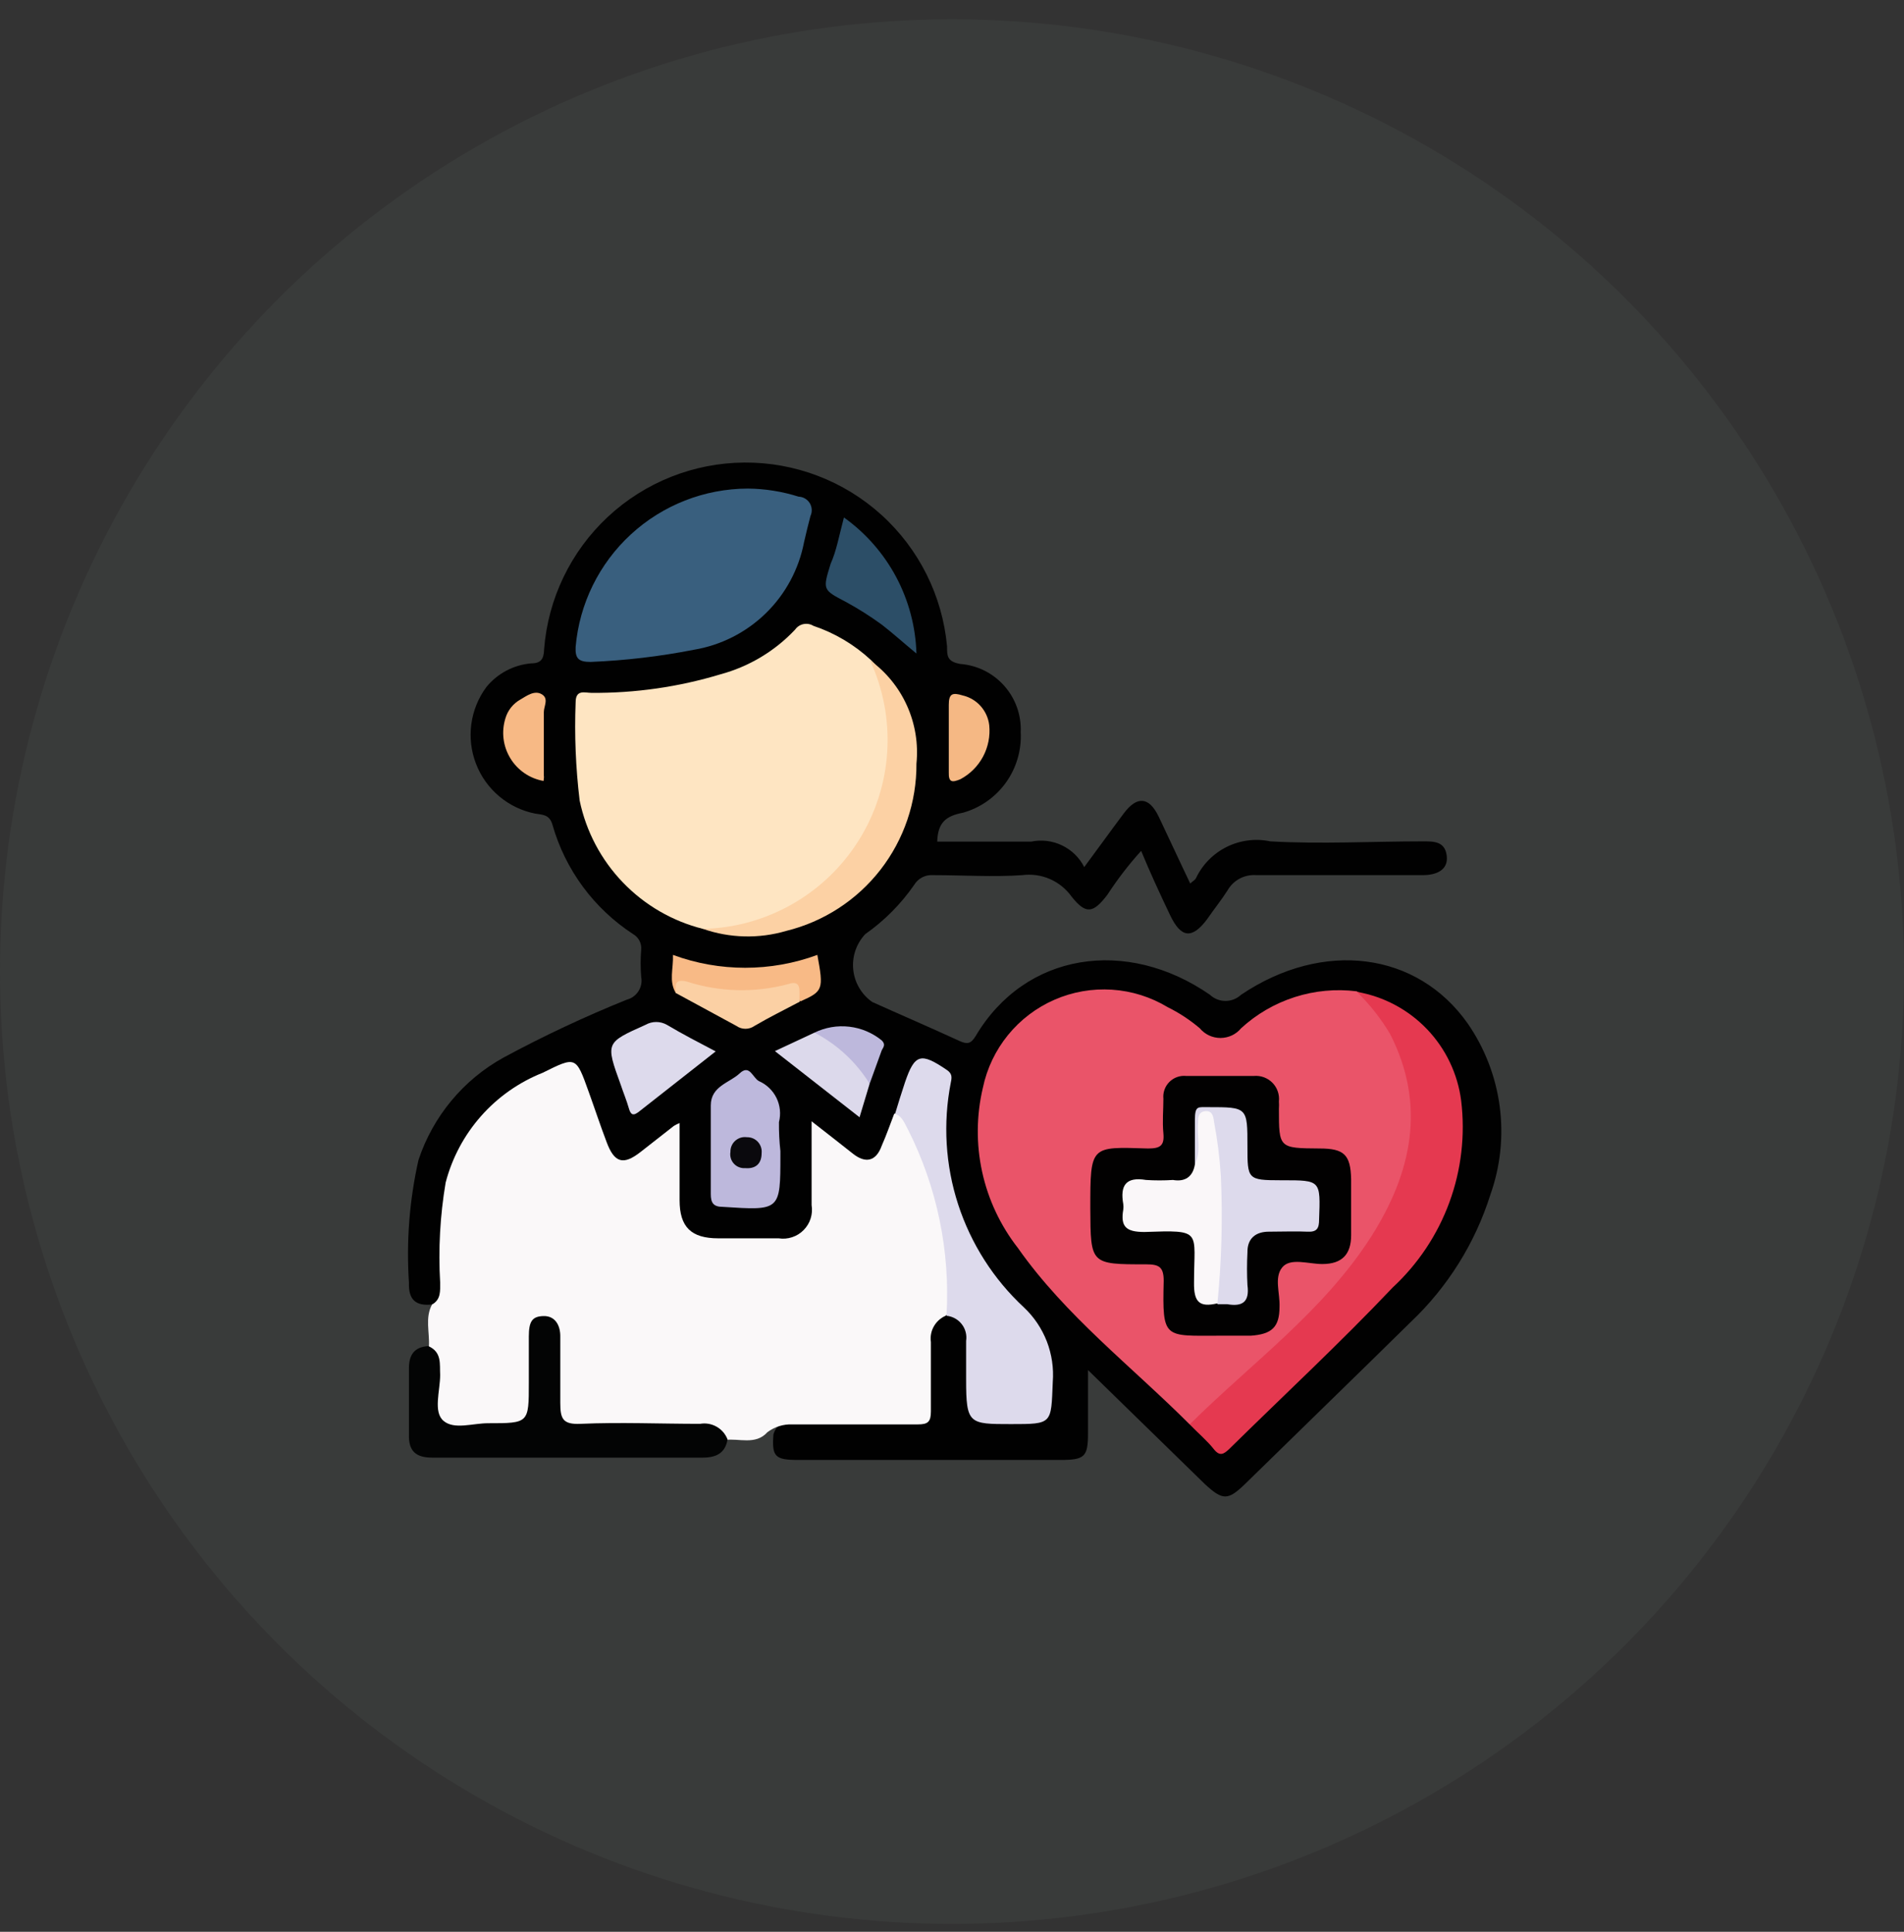<svg width="70" height="71" viewBox="0 0 70 71" fill="none" xmlns="http://www.w3.org/2000/svg">
<rect x="0" y="0" width="70" height="71" fill="#333333" stroke="none"/>
<circle cx="35" cy="35.709" r="35" fill="#6E8878" fill-opacity="0.1"/>
<path d="M15.884 47.945C15.29 48.009 15.014 47.775 15.035 47.148C14.934 45.635 15.052 44.115 15.385 42.636C15.917 41.029 17.036 39.682 18.518 38.866C19.985 38.075 21.496 37.366 23.042 36.742C23.221 36.697 23.375 36.584 23.474 36.428C23.573 36.272 23.608 36.084 23.573 35.903C23.546 35.571 23.546 35.237 23.573 34.905C23.584 34.791 23.561 34.676 23.509 34.574C23.456 34.472 23.375 34.388 23.275 34.331C21.836 33.394 20.784 31.969 20.312 30.317C20.206 29.935 19.951 29.946 19.675 29.903C19.188 29.806 18.732 29.587 18.352 29.267C17.971 28.946 17.678 28.535 17.5 28.071C17.32 27.607 17.262 27.105 17.328 26.613C17.395 26.12 17.585 25.652 17.881 25.252C18.083 25.004 18.333 24.799 18.615 24.65C18.898 24.5 19.208 24.409 19.527 24.381C19.888 24.381 19.994 24.222 20.004 23.861C20.148 22.003 20.984 20.267 22.346 18.997C23.709 17.726 25.499 17.014 27.363 17C29.226 16.987 31.026 17.674 32.407 18.925C33.787 20.176 34.648 21.899 34.818 23.755C34.818 24.105 34.818 24.318 35.307 24.403C35.929 24.451 36.508 24.74 36.922 25.208C37.336 25.675 37.553 26.285 37.526 26.909C37.56 27.57 37.369 28.224 36.983 28.762C36.597 29.3 36.039 29.692 35.402 29.871C34.786 29.988 34.478 30.222 34.457 30.933C35.604 30.933 36.762 30.933 37.908 30.933C38.292 30.853 38.69 30.901 39.043 31.07C39.396 31.239 39.684 31.519 39.862 31.868C40.383 31.167 40.839 30.53 41.317 29.893C41.795 29.256 42.241 29.266 42.602 30.02C42.963 30.774 43.356 31.634 43.759 32.473C43.844 32.388 43.94 32.346 43.972 32.271C44.21 31.773 44.608 31.37 45.103 31.125C45.598 30.881 46.161 30.809 46.701 30.923C48.57 31.029 50.449 30.923 52.318 30.923C52.722 30.923 53.125 30.923 53.189 31.454C53.253 31.985 52.796 32.165 52.307 32.165C50.269 32.165 48.23 32.165 46.191 32.165C45.979 32.148 45.766 32.191 45.578 32.291C45.389 32.391 45.234 32.542 45.129 32.728C44.906 33.078 44.63 33.418 44.375 33.79C43.823 34.523 43.419 34.48 43.016 33.63C42.612 32.781 42.294 32.091 41.954 31.273C41.498 31.777 41.082 32.317 40.712 32.887C40.191 33.567 39.926 33.62 39.395 32.951C39.192 32.668 38.916 32.445 38.596 32.306C38.276 32.168 37.925 32.119 37.579 32.165C36.517 32.239 35.402 32.165 34.309 32.165C34.169 32.154 34.03 32.181 33.906 32.245C33.782 32.309 33.679 32.406 33.607 32.526C33.12 33.229 32.513 33.84 31.813 34.331C31.649 34.504 31.525 34.711 31.448 34.936C31.372 35.161 31.345 35.401 31.369 35.638C31.393 35.874 31.468 36.103 31.589 36.308C31.709 36.514 31.873 36.691 32.068 36.827C33.13 37.305 34.192 37.761 35.254 38.25C35.551 38.388 35.689 38.377 35.869 38.08C37.685 35.011 41.413 34.438 44.482 36.561C44.637 36.707 44.842 36.788 45.055 36.788C45.268 36.788 45.472 36.707 45.628 36.561C48.644 34.533 52.106 34.979 53.964 37.623C54.59 38.531 54.992 39.574 55.136 40.667C55.28 41.76 55.163 42.871 54.793 43.91C54.23 45.695 53.221 47.306 51.861 48.593C49.833 50.589 47.795 52.564 45.766 54.55C45.14 55.155 44.948 55.145 44.301 54.55L40 50.355V52.692C40 53.541 39.873 53.658 39.002 53.658H29.328C28.489 53.658 28.372 53.531 28.436 52.713C28.595 52.214 29.02 52.214 29.424 52.203C30.39 52.203 31.357 52.203 32.312 52.203C34.17 52.203 34.17 52.203 34.17 50.302C34.17 49.994 34.17 49.697 34.17 49.389C34.152 49.168 34.204 48.946 34.318 48.756C34.433 48.565 34.603 48.415 34.807 48.327C35.508 48.402 35.784 48.667 35.869 49.389C35.954 50.111 35.869 50.759 35.869 51.439C35.869 51.948 36.039 52.193 36.57 52.171C37.101 52.15 37.558 52.171 38.057 52.171C38.128 52.178 38.199 52.169 38.266 52.145C38.333 52.12 38.394 52.081 38.444 52.03C38.494 51.979 38.531 51.918 38.554 51.85C38.578 51.783 38.586 51.711 38.577 51.64C38.577 50.982 38.577 50.324 38.577 49.655C38.549 49.457 38.482 49.267 38.38 49.096C38.278 48.925 38.143 48.775 37.983 48.656C36.656 47.375 35.636 45.81 34.999 44.08C34.572 42.771 34.481 41.376 34.733 40.023C34.818 39.492 34.563 39.418 34.212 39.291C33.862 39.163 33.65 39.291 33.544 39.683L33.13 40.968C33.013 41.276 32.896 41.584 32.769 41.892C32.333 42.954 31.919 43.018 31.048 42.391C30.74 42.168 30.464 41.913 30.071 41.637C30.071 42.434 30.071 43.177 30.071 43.91C30.071 45.248 29.615 45.694 28.277 45.704C27.64 45.704 27.003 45.704 26.366 45.704C26.157 45.727 25.947 45.702 25.75 45.631C25.552 45.561 25.374 45.447 25.227 45.298C25.08 45.149 24.968 44.969 24.901 44.771C24.833 44.573 24.811 44.362 24.836 44.154C24.836 43.368 24.836 42.593 24.836 41.818C24.836 41.818 24.836 41.818 24.751 41.743C24.426 41.958 24.114 42.192 23.817 42.444C23.031 42.986 22.606 42.88 22.192 42.02C21.895 41.372 21.735 40.671 21.481 40.013C21.226 39.354 21.045 39.163 20.281 39.535C19.19 39.94 18.246 40.663 17.569 41.608C16.891 42.554 16.512 43.681 16.479 44.844C16.479 45.619 16.479 46.405 16.479 47.18C16.352 47.488 16.415 47.903 15.884 47.945Z" fill="#010101"/>
<path d="M15.884 47.945C16.213 47.764 16.182 47.446 16.182 47.138C16.111 45.91 16.179 44.677 16.384 43.464C16.62 42.558 17.066 41.721 17.686 41.02C18.305 40.319 19.082 39.774 19.952 39.428C21.173 38.823 21.173 38.813 21.64 40.119C21.863 40.735 22.065 41.351 22.299 41.967C22.585 42.742 22.915 42.837 23.552 42.338L24.773 41.382C24.84 41.34 24.911 41.304 24.985 41.276V44.111C24.985 45.099 25.41 45.513 26.408 45.513H28.628C28.793 45.539 28.963 45.525 29.122 45.472C29.282 45.42 29.426 45.331 29.544 45.211C29.662 45.092 29.751 44.947 29.802 44.787C29.853 44.627 29.865 44.458 29.838 44.292C29.838 43.315 29.838 42.328 29.838 41.212C30.412 41.658 30.9 42.041 31.357 42.402C31.813 42.763 32.206 42.699 32.418 42.105C32.588 41.722 32.727 41.319 32.875 40.936C33.215 40.852 33.343 41.106 33.47 41.319C34.55 43.32 35.068 45.577 34.967 47.849C34.975 47.944 34.96 48.039 34.925 48.127C34.89 48.216 34.835 48.295 34.765 48.359C34.581 48.439 34.429 48.576 34.331 48.751C34.233 48.925 34.196 49.127 34.224 49.325C34.224 50.175 34.224 51.025 34.224 51.874C34.224 52.256 34.117 52.352 33.746 52.352C32.206 52.352 30.666 52.352 29.137 52.352C28.805 52.337 28.479 52.439 28.213 52.639C27.778 53.127 27.151 52.851 26.663 52.925C25.968 52.623 25.208 52.503 24.454 52.575C23.392 52.575 22.33 52.575 21.268 52.575C20.514 52.575 20.345 52.373 20.313 51.64C20.281 50.908 20.313 50.409 20.313 49.793C20.329 49.605 20.329 49.417 20.313 49.23C20.313 49.039 20.239 48.826 19.994 48.816C19.75 48.805 19.718 49.039 19.697 49.23C19.665 49.817 19.665 50.406 19.697 50.993C19.697 52.532 19.697 52.575 18.094 52.586C17.711 52.586 17.339 52.586 16.957 52.586C16.171 52.586 15.991 52.394 15.98 51.608C16.007 50.894 15.936 50.18 15.768 49.485C15.8 48.964 15.619 48.434 15.884 47.945Z" fill="#FAF8F9"/>
<path d="M15.747 49.474C16.256 49.697 16.16 50.143 16.182 50.536C16.182 51.12 15.916 51.895 16.309 52.224C16.702 52.554 17.371 52.309 17.945 52.309C19.442 52.309 19.442 52.309 19.442 50.823C19.442 50.249 19.442 49.687 19.442 49.124C19.442 48.561 19.569 48.38 19.983 48.37C20.398 48.359 20.61 48.699 20.599 49.145C20.599 49.941 20.599 50.748 20.599 51.555C20.599 52.139 20.684 52.362 21.343 52.331C22.808 52.267 24.273 52.331 25.739 52.331C25.947 52.294 26.162 52.332 26.346 52.437C26.53 52.541 26.672 52.706 26.748 52.904C26.663 53.414 26.323 53.573 25.835 53.573H15.885C15.311 53.573 15.014 53.35 15.035 52.724C15.035 51.927 15.035 51.12 15.035 50.324C15.025 49.814 15.216 49.506 15.747 49.474Z" fill="#030404"/>
<path d="M43.738 52.352C41.614 50.228 39.172 48.359 37.42 45.864C36.779 45.042 36.33 44.087 36.108 43.068C35.886 42.05 35.895 40.995 36.135 39.981C36.283 39.27 36.6 38.605 37.058 38.042C37.516 37.479 38.102 37.034 38.768 36.744C39.433 36.453 40.159 36.327 40.883 36.375C41.607 36.422 42.31 36.643 42.931 37.018C43.355 37.227 43.75 37.488 44.11 37.793C44.203 37.905 44.319 37.994 44.45 38.056C44.581 38.117 44.724 38.149 44.869 38.149C45.014 38.149 45.157 38.117 45.289 38.056C45.42 37.994 45.536 37.905 45.628 37.793C46.195 37.272 46.869 36.881 47.603 36.646C48.336 36.411 49.112 36.339 49.876 36.434C50.453 36.724 50.916 37.199 51.193 37.783C51.715 38.743 52.001 39.815 52.027 40.908C52.053 42.001 51.818 43.085 51.342 44.069C50.769 45.399 49.951 46.609 48.931 47.637C47.466 49.145 45.873 50.525 44.386 52.012C44.227 52.203 44.057 52.437 43.738 52.352Z" fill="#EA5469"/>
<path d="M25.845 34.14C24.723 33.859 23.703 33.268 22.901 32.434C22.099 31.601 21.548 30.558 21.311 29.425C21.166 28.228 21.116 27.02 21.163 25.815C21.163 25.326 21.502 25.465 21.746 25.465C23.35 25.478 24.947 25.249 26.483 24.785C27.534 24.502 28.487 23.932 29.233 23.139C29.306 23.035 29.416 22.963 29.54 22.938C29.664 22.912 29.794 22.934 29.902 23.001C30.692 23.266 31.416 23.697 32.026 24.265C32.296 24.529 32.511 24.845 32.658 25.193C32.806 25.541 32.883 25.915 32.886 26.293C33.002 29.425 31.824 32.229 28.638 33.726C27.778 34.168 26.796 34.314 25.845 34.14Z" fill="#FEE5C2"/>
<path d="M27.491 17.957C28.126 17.962 28.755 18.063 29.36 18.254C29.443 18.257 29.523 18.28 29.595 18.322C29.666 18.363 29.727 18.422 29.77 18.492C29.813 18.563 29.838 18.643 29.842 18.726C29.847 18.808 29.831 18.891 29.796 18.966C29.711 19.284 29.636 19.603 29.562 19.921C29.372 20.917 28.881 21.831 28.156 22.539C27.43 23.247 26.505 23.716 25.506 23.882C24.255 24.127 22.988 24.276 21.715 24.328C21.279 24.328 21.141 24.211 21.163 23.776C21.3 22.191 22.026 20.715 23.197 19.638C24.368 18.561 25.9 17.962 27.491 17.957Z" fill="#395F7E"/>
<path d="M43.738 52.352C46.021 50.09 48.666 48.189 50.418 45.439C51.894 43.113 52.446 40.629 51.108 38.006C50.77 37.438 50.36 36.916 49.887 36.455C50.87 36.624 51.773 37.105 52.463 37.825C53.153 38.546 53.594 39.469 53.72 40.459C53.872 41.719 53.724 42.999 53.286 44.191C52.849 45.383 52.135 46.455 51.203 47.319C49.271 49.357 47.2 51.279 45.193 53.255C44.991 53.446 44.843 53.541 44.62 53.255C44.397 52.968 44.036 52.66 43.738 52.352Z" fill="#E53950"/>
<path d="M34.797 48.359C34.94 45.995 34.452 43.635 33.385 41.52C33.257 41.297 33.183 41.032 32.907 40.936C33.023 40.554 33.141 40.172 33.268 39.79C33.629 38.728 33.852 38.675 34.807 39.322C35.009 39.46 34.999 39.588 34.956 39.79C34.664 41.282 34.757 42.823 35.227 44.269C35.698 45.715 36.529 47.017 37.643 48.051C38.014 48.399 38.301 48.826 38.485 49.3C38.669 49.775 38.744 50.284 38.705 50.791C38.641 52.341 38.705 52.341 37.165 52.341C35.625 52.341 35.519 52.341 35.519 50.706C35.519 50.228 35.519 49.75 35.519 49.283C35.536 49.174 35.53 49.064 35.502 48.958C35.474 48.851 35.425 48.752 35.357 48.666C35.289 48.579 35.205 48.507 35.109 48.455C35.013 48.402 34.906 48.369 34.797 48.359Z" fill="#DDDAEC"/>
<path d="M25.845 34.14C26.999 34.114 28.128 33.801 29.131 33.228C30.133 32.656 30.977 31.843 31.586 30.863C32.195 29.883 32.551 28.766 32.62 27.614C32.689 26.462 32.471 25.311 31.983 24.265C32.576 24.693 33.046 25.269 33.346 25.937C33.646 26.604 33.766 27.338 33.693 28.066C33.702 29.48 33.235 30.856 32.366 31.972C31.497 33.088 30.277 33.878 28.903 34.215C27.901 34.509 26.832 34.483 25.845 34.14Z" fill="#FCD1A4"/>
<path d="M28.691 42.306V42.444C28.691 44.504 28.691 44.494 26.567 44.356C26.228 44.356 26.132 44.207 26.132 43.889C26.132 42.827 26.132 41.712 26.132 40.629C26.132 39.917 26.822 39.8 27.194 39.45C27.565 39.099 27.672 39.62 27.905 39.736C28.186 39.86 28.414 40.08 28.549 40.356C28.683 40.632 28.714 40.947 28.638 41.244C28.634 41.599 28.652 41.954 28.691 42.306Z" fill="#BDB8DC"/>
<path d="M31.027 19.019C31.827 19.59 32.484 20.339 32.947 21.207C33.409 22.075 33.664 23.038 33.693 24.02C33.204 23.617 32.832 23.277 32.418 22.958C32.001 22.654 31.565 22.377 31.112 22.13C30.241 21.674 30.241 21.684 30.539 20.718C30.751 20.25 30.846 19.698 31.027 19.019Z" fill="#2C4E67"/>
<path d="M26.312 38.643L23.498 40.852C23.286 41.021 23.19 40.989 23.116 40.724C23.042 40.459 22.914 40.151 22.819 39.864C22.256 38.313 22.267 38.324 23.732 37.666C23.852 37.598 23.987 37.562 24.125 37.562C24.262 37.562 24.398 37.598 24.518 37.666C25.091 38.006 25.664 38.303 26.312 38.643Z" fill="#DDDAEC"/>
<path d="M24.847 36.498C24.581 36.062 24.762 35.606 24.741 35.096C26.454 35.727 28.337 35.727 30.05 35.096C30.284 36.37 30.263 36.434 29.424 36.806C29.222 36.572 29.063 36.317 28.67 36.434C27.704 36.666 26.695 36.648 25.739 36.381C25.59 36.334 25.434 36.32 25.28 36.34C25.126 36.36 24.978 36.414 24.847 36.498Z" fill="#F8BA86"/>
<path d="M31.972 39.832L31.601 41.064L28.489 38.632L29.944 37.953C30.422 38.051 30.863 38.279 31.22 38.61C31.577 38.941 31.837 39.364 31.972 39.832Z" fill="#DCD9EB"/>
<path d="M24.847 36.498C24.847 36.275 24.751 35.956 25.24 36.073C26.45 36.465 27.749 36.498 28.978 36.169C29.541 35.977 29.349 36.529 29.402 36.816C28.84 37.114 28.277 37.39 27.735 37.708C27.639 37.776 27.524 37.812 27.406 37.812C27.288 37.812 27.173 37.776 27.077 37.708L24.847 36.498Z" fill="#FBD0A4"/>
<path d="M36.369 26.654C36.409 27.053 36.33 27.455 36.141 27.809C35.952 28.162 35.661 28.452 35.307 28.64C34.999 28.767 34.872 28.756 34.882 28.385C34.882 27.556 34.882 26.728 34.882 25.91C34.882 25.496 35.01 25.443 35.392 25.56C35.648 25.619 35.879 25.756 36.054 25.952C36.228 26.148 36.339 26.393 36.369 26.654Z" fill="#F5B884"/>
<path d="M19.984 28.703C19.732 28.659 19.493 28.562 19.283 28.418C19.072 28.274 18.894 28.087 18.762 27.868C18.629 27.65 18.544 27.406 18.513 27.153C18.482 26.9 18.506 26.643 18.582 26.399C18.669 26.105 18.867 25.858 19.134 25.709C19.368 25.571 19.654 25.358 19.92 25.518C20.185 25.677 19.994 25.953 19.994 26.176C19.994 26.962 19.994 27.737 19.994 28.512C20.005 28.576 19.994 28.576 19.984 28.703Z" fill="#F7B985"/>
<path d="M31.972 39.832C31.477 39.035 30.777 38.386 29.944 37.953C30.341 37.76 30.785 37.684 31.223 37.735C31.661 37.785 32.076 37.961 32.418 38.239C32.567 38.388 32.482 38.483 32.418 38.6L31.972 39.832Z" fill="#BDB8DC"/>
<path d="M44.853 49.092C42.793 49.092 42.73 49.24 42.783 47.074C42.783 46.554 42.602 46.469 42.135 46.469C40.086 46.469 40.096 46.469 40.085 44.419C40.085 42.083 40.085 42.147 42.209 42.211C42.645 42.211 42.814 42.115 42.772 41.658C42.729 41.202 42.772 40.809 42.772 40.384C42.76 40.271 42.774 40.157 42.812 40.05C42.85 39.943 42.911 39.846 42.992 39.765C43.072 39.685 43.17 39.623 43.277 39.585C43.384 39.547 43.498 39.534 43.611 39.545C44.439 39.545 45.268 39.545 46.096 39.545C46.221 39.534 46.347 39.55 46.465 39.593C46.583 39.636 46.69 39.705 46.779 39.794C46.867 39.883 46.935 39.991 46.976 40.11C47.018 40.228 47.032 40.355 47.019 40.48C47.025 40.572 47.025 40.664 47.019 40.756C47.019 42.2 47.02 42.2 48.517 42.211C49.419 42.211 49.653 42.444 49.674 43.336C49.674 44.027 49.674 44.706 49.674 45.396C49.674 46.087 49.356 46.458 48.612 46.458C48.102 46.458 47.434 46.214 47.137 46.586C46.839 46.957 47.062 47.531 47.041 48.03C47.041 48.773 46.764 49.039 45.979 49.092H44.853Z" fill="#020101"/>
<path d="M28.001 42.381C28.001 42.784 27.767 42.965 27.396 42.933C27.318 42.939 27.241 42.927 27.169 42.898C27.096 42.87 27.032 42.825 26.98 42.768C26.927 42.71 26.889 42.642 26.867 42.568C26.846 42.493 26.841 42.415 26.854 42.338C26.852 42.261 26.866 42.184 26.897 42.113C26.927 42.042 26.973 41.978 27.031 41.927C27.089 41.875 27.157 41.837 27.231 41.814C27.305 41.792 27.383 41.786 27.459 41.797C27.535 41.795 27.61 41.809 27.679 41.838C27.749 41.867 27.811 41.911 27.862 41.966C27.913 42.022 27.952 42.087 27.976 42.158C28 42.23 28.009 42.306 28.001 42.381Z" fill="#0A090D"/>
<path d="M43.93 42.795C43.93 42.253 43.93 41.733 43.93 41.17C43.93 40.607 44.057 40.703 44.418 40.692C45.862 40.692 45.862 40.692 45.862 42.136C45.862 43.336 45.862 43.379 47.083 43.379H47.158C48.559 43.379 48.549 43.379 48.496 44.823C48.496 45.142 48.421 45.29 48.06 45.269C47.699 45.248 47.115 45.269 46.648 45.269C46.181 45.269 45.852 45.503 45.862 46.033C45.841 46.433 45.841 46.834 45.862 47.233C45.947 47.86 45.671 48.03 45.118 47.934H44.769C44.492 47.626 44.599 47.276 44.62 46.872C44.77 45.139 44.735 43.395 44.513 41.669C44.514 41.607 44.501 41.545 44.475 41.488C44.449 41.432 44.411 41.381 44.365 41.34C44.078 41.807 44.556 42.466 43.93 42.795Z" fill="#DDDAEC"/>
<path d="M43.93 42.795C44.174 42.306 43.993 41.733 44.047 41.266C44.047 41.085 44.046 40.873 44.301 40.841C44.556 40.809 44.609 41.011 44.63 41.212C44.757 41.879 44.842 42.553 44.885 43.23C44.955 44.789 44.912 46.35 44.758 47.903C44.089 48.062 43.887 47.849 43.898 47.138C43.898 45.227 44.238 45.205 42.072 45.28C41.403 45.28 41.19 45.089 41.296 44.462C41.307 44.392 41.307 44.32 41.296 44.249C41.179 43.581 41.381 43.241 42.135 43.368C42.464 43.389 42.794 43.389 43.123 43.368C43.558 43.443 43.855 43.262 43.93 42.795Z" fill="#FAF7F9"/>
</svg>
